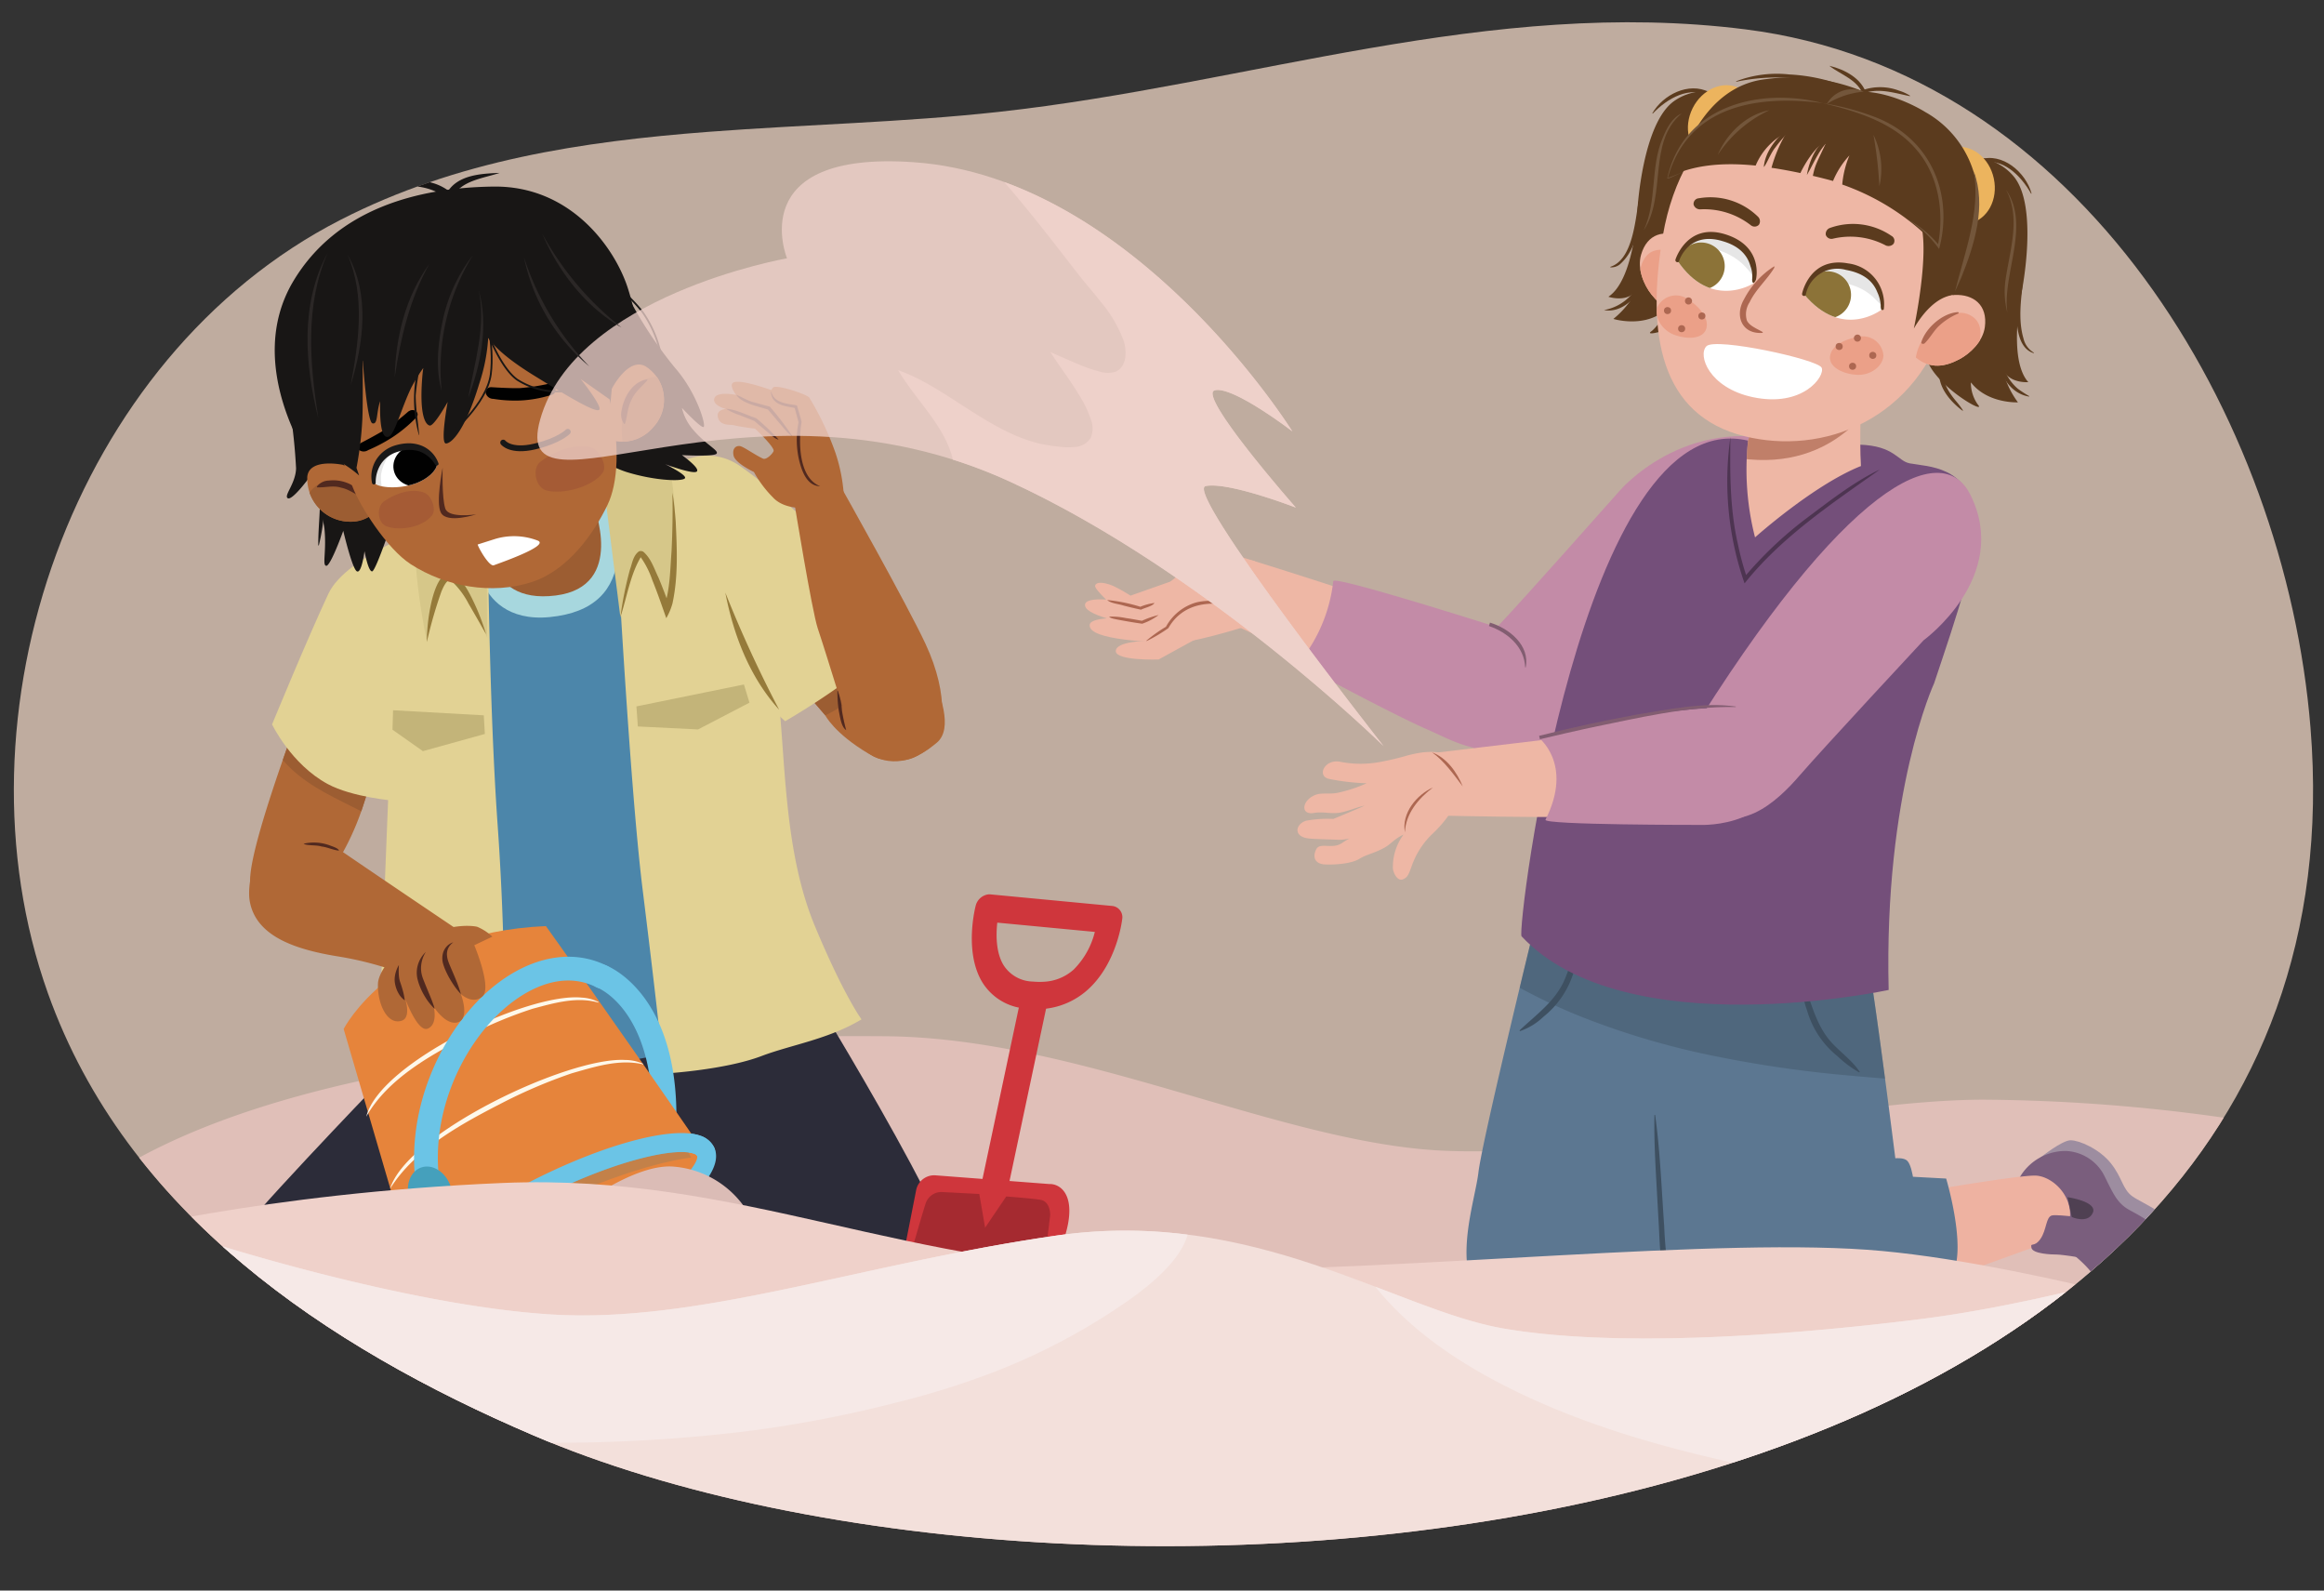 <svg xmlns="http://www.w3.org/2000/svg" xmlns:xlink="http://www.w3.org/1999/xlink" width="380" height="260" viewBox="0 0 380 260"><rect x="0" y="0" width="380" height="260" fill="#333333" stroke="none"/><defs><clipPath id="a"><path d="M115.91,21.545c15.82-1.206,31.809-1.539,47.424-3.259C204.4,13.763,243.52-.5,285.445,4.806c54.723,6.923,88.224,63.4,92.346,114.119,11.135,137-199.569,154.755-290.672,115.659-33.811-14.51-66.446-36.25-79.286-72.233-16.2-45.406,3.895-103.908,47.873-126.427C74.665,26.218,95.142,23.129,115.91,21.545Z" fill="none"/></clipPath><clipPath id="b"><path d="M304.887,57.536a138.716,138.716,0,0,0-.629,18.654c-7.744,3.1-17.29,11.651-17.29,11.651a44.577,44.577,0,0,1-1.144-15.811,93.342,93.342,0,0,0,4.042-17.525Z" fill="#eeb7a5"/></clipPath><clipPath id="c"><path d="M268.33,41.652c1-3.507,3.872-4.2,6.669-2.809,1.488.741,2.687,4.183,2.754,6.294.024.751,0,5.344-1.158,5.623-2.944.709-4.939-.583-6.552-2.608C268.772,46.554,267.68,43.919,268.33,41.652Z" fill="#eeb7a5"/></clipPath><clipPath id="d"><path d="M286.664,46.346s-6.931,4.423-12.415-3.779c0,0,1.6-5.219,7.488-3.614A6.481,6.481,0,0,1,286.664,46.346Z" fill="#fff"/></clipPath><clipPath id="e"><path d="M307.7,50.583s-6.446,5.1-12.735-2.5c0,0,1.063-5.355,7.081-4.356A6.482,6.482,0,0,1,307.7,50.583Z" fill="#fff"/></clipPath><clipPath id="f"><path d="M324.544,53.476c.494-3.614-1.852-5.408-4.973-5.258-1.661.079-4.7,2.628-5.615,4.533-.324.678-2.214,4.468-.643,5.732,2.36,1.9,4.756,1.456,7.047.252C322.167,57.784,324.227,55.812,324.544,53.476Z" fill="#eeb7a5"/></clipPath><clipPath id="g"><path d="M71.413,75.827a5.073,5.073,0,0,0-6.145-2.587c-3.54.955-4.48,3.417-3.991,5.684.116.537,2.825,1.166,5.951.32S71.633,76.361,71.413,75.827Z" fill="#fff"/></clipPath></defs><g clip-path="url(#a)"><rect x="-0.283" y="1.515" width="389.496" height="230.812" fill="#bfac9f"/><path d="M5.2,204.548s14.181-36.057,139.442-35.162c31.9.228,64.841,17.607,91.637,18.724s64.627-8.352,88.073-8.352a289.112,289.112,0,0,1,44.8,3.8l-.062,34.829Z" fill="#e0bfb8"/><path d="M292.678,72.383s-.667,20.275-39.78,49.138c-2.659,1.963-6.514,3.95-11.657.947-8.237-4.81-.116-16.154,3.721-20.153s19.824-22.042,19.824-22.042S275.487,67.532,292.678,72.383Z" fill="#c38ba7"/><path d="M333.636,189.216s3.525-2.822,4.935-2.822,4.7,1.411,6.581,3.763,1.88,4.232,3.525,5.408,6.816,3.057,8.7,7.289,3.29,7.289-.235,10.816-9.636,1.411-9.636,1.411Z" fill="#9d8da0"/><path d="M329.815,193.3a8.667,8.667,0,0,1,7.946-5.157,7.4,7.4,0,0,1,6.443,4.3c1.289,2.579,1.933,4.083,3.651,5.157s9.664,4.3,8.376,12.248c-1.059,6.534-10.738,7.305-12.027,2.363-1.843-7.069-12.027-11.173-12.027-11.173S328.741,196.307,329.815,193.3Z" fill="#7a5e7d"/><path d="M344.229,212.167c2.108.762,4.353.283,5.37-1.727,1.251-3.031-.362-6.693,1-9.776a1.575,1.575,0,0,1,.8-.869l.029.089c-.77,1.153-.648,2.785-.719,4.149-.1,2.2.622,4.656-.474,6.754a4.315,4.315,0,0,1-3.928,2.334,3.683,3.683,0,0,1-2.13-.874l.05-.08Z" fill="#4f4052"/><path d="M310.247,195.492s18.928-3.328,22.465-3.328c2.258,0,5.25,2.253,5.72,5.545a4.87,4.87,0,0,1-2.174,4.829l-25.242,9.091Z" fill="#eeb2a1"/><path d="M340.849,205.673s-3.676-.6-4.523-.6-3.961-.1-4.161-1.1.4.05,1.457-1.433.873-3.653,1.932-3.865,6.989.636,6.989.636Z" fill="#7a5e7d"/><path d="M251.586,148.669s-9.2,37.48-9.846,42.978-5.585,18.7,3.293,23.047c7.168,3.514,14.881,1.554,20.065,1.308a21.19,21.19,0,0,0,9.2-2.74s2.742,5.512,14.539,6.049c13.984.636,28.078-6.084,28.078-6.084a15.3,15.3,0,0,0,3.151-8.541c.232-5.122-1.848-12.032-1.848-12.032l-7.947-.43s-3.682-29.6-4.971-35.979-14.552-9.742-29.461-11.605S251.586,148.669,251.586,148.669Z" fill="#5c7791"/><path d="M306.738,189.96s4.053-1.28,5.119-.213,1.28,5.761,1.28,5.761" fill="#5c7791"/><path d="M258.807,166.3a128.167,128.167,0,0,0,21.389,6.3,196.622,196.622,0,0,0,22.228,3.219c1.928.176,3.863.343,5.8.488-1.081-8.173-2.3-16.948-2.926-20.058-1.289-6.375-14.552-9.742-29.461-11.605s-24.253,4.029-24.253,4.029-1.375,5.6-3.1,12.787A93.913,93.913,0,0,0,258.807,166.3Z" fill="#3e5061" opacity="0.4"/><path d="M294.91,160.621c1.285,3.412,2.069,7.033,4.574,9.8,1.5,1.63,3.355,2.915,4.605,4.794l-.085.094a18.736,18.736,0,0,1-3.58-2.679,14.824,14.824,0,0,1-4.968-7.526,10.454,10.454,0,0,1-.672-4.465l.126-.015Z" fill="#3e5061"/><path d="M248.456,168.441c2.645-2.51,5.677-4.638,7.251-8.021.917-2.019,1.382-4.224,2.628-6.1l.12.041a18.791,18.791,0,0,1-1.078,4.34,14.838,14.838,0,0,1-5,7.5,10.451,10.451,0,0,1-3.854,2.352l-.062-.109Z" fill="#3e5061"/><path d="M304.258,76.19l-18.434-4.16c-27.263-6.44-37.893,80.1-37.031,81.02,16.9,18.093,60.024,8.771,60.024,8.771-.8-32.45,7.432-50.126,7.432-50.126,3.665-10.97,7.554-22.122,6.718-27.494-1.255-8.075-7.652-7.887-10.708-8.46-1.984-.372-2.482-2.866-8.211-3.057Z" fill="#744f7a"/><path d="M338.753,198.943s2.609,1.161,3.446-.689-4.136-2.562-4.136-2.562Z" fill="#4f4052"/><path d="M304.887,57.536a138.716,138.716,0,0,0-.629,18.654c-7.744,3.1-17.29,11.651-17.29,11.651a44.577,44.577,0,0,1-1.144-15.811,93.342,93.342,0,0,0,4.042-17.525Z" fill="#eeb7a5"/><g clip-path="url(#b)"><path d="M283.251,66.326l19.34-7.807,4.268,6.075s-6.2,12.624-22.374,10.326Z" fill="#ad6751" opacity="0.7"/></g><path d="M279.494,15.758c-3.164-1.823-6.873.313-9.255,2.812l-.065-.052c1.732-3.022,5.925-5.17,9.273-3.474.282.207.551.255.625.755l-.578-.041Z" fill="#5b3b1e"/><path d="M272.17,55.661c1.889-1.654,4.457-2.99,4.889-5.7l.576.069c-.357,2.755-3.05,4.924-5.465,5.63Z" fill="#5b3b1e"/><path d="M262.989,48.508c4.281-2.833,4.749-14.205,4.749-14.205s.782-14.074,5.985-17.774,12.136.02,12.136.02c4.763,3.523,2.585,16.965,2.585,16.965s-.449.724-1.163,1.862c-1.927,3.132-5.69,9.438-6.835,12.755-1.561,4.524-12.65,7.474-10.342,5.96a6.2,6.2,0,0,0,1.966-3.181c-.063.041-.128.078-.19.123-3.476,2.53-8.076,1.1-8.076,1.1a14.779,14.779,0,0,0,4.074-5.183C266.482,49.726,262.989,48.508,262.989,48.508Z" fill="#5b3b1e"/><ellipse cx="281.565" cy="20.083" rx="6.339" ry="5.366" transform="translate(137.793 263.006) rotate(-63.461)" fill="#ecb45e"/><path d="M274.981,18.53c-5.624,4.671-2.424,13.422-6.218,19.122,2.216-4.767,1.045-10.27,3.1-15.091.641-1.554,1.51-3.307,3.117-4.031Z" fill="#73563b"/><path d="M262.265,50.687a7.767,7.767,0,0,0,6.161-5.667l.555.167c-.688,2.942-3.556,6.087-6.716,5.5Z" fill="#5b3b1e"/><path d="M263.308,43.616c3.61-1.153,4.071-7.468,4.617-10.694l.577.058c-.46,3.533-.79,7.776-3.663,10.253a2.194,2.194,0,0,1-1.542.465l.011-.082Z" fill="#5b3b1e"/><path d="M323.28,26.524c.127-.347.3-.354.414-.436,3.721-1.247,7.56,2.1,8.491,5.544l-.076.033c-1.682-3.013-4.741-6.011-8.259-5.036l-.57-.105Z" fill="#5b3b1e"/><path d="M320.906,67.143c-2.12-1.583-4.171-4.018-3.817-6.863l.575.077c-.166,1.936.918,3.7,2.111,5.141a13.5,13.5,0,0,1,1.2,1.6l-.069.046Z" fill="#5b3b1e"/><path d="M331.651,62.467c-3.437-3.814-1.05-14.942-1.05-14.942s2.758-13.823-1.356-18.707S317.489,25.8,317.489,25.8c-5.491,2.22-6.74,15.78-6.74,15.78s.254.813.66,2.094c1.085,3.514,3.153,10.562,3.433,14.059.381,4.77,10.382,10.4,8.526,8.357a6.21,6.21,0,0,1-1.11-3.572c.051.056.105.108.154.166,2.733,3.319,7.544,3.085,7.544,3.085a14.785,14.785,0,0,1-2.649-6.036C327.965,62.772,331.651,62.467,331.651,62.467Z" fill="#5b3b1e"/><ellipse cx="320.764" cy="30.299" rx="5.366" ry="6.339" transform="translate(0.776 67.918) rotate(-12.101)" fill="#ecb45e"/><path d="M327.992,31c4.085,5.845-.651,13.859.238,20.119a13.52,13.52,0,0,1-.335-5.138c.663-4.9,2.619-10.324.1-14.981Z" fill="#73563b"/><path d="M331.764,64.827c-3.269-.545-5.127-3.967-5.086-7.074l.58-.023a7.72,7.72,0,0,0,2.661,5.8,18.077,18.077,0,0,0,1.889,1.226l-.044.07Z" fill="#5b3b1e"/><path d="M332.554,57.732c-3.807-1.109-2.81-8.64-2.363-11.679l.574.087c-.333,3.027-.767,6.209.093,9.174a3.63,3.63,0,0,0,1.706,2.336l-.01.082Z" fill="#5b3b1e"/><path d="M268.33,41.652c1-3.507,3.872-4.2,6.669-2.809,1.488.741,2.687,4.183,2.754,6.294.024.751,0,5.344-1.158,5.623-2.944.709-4.939-.583-6.552-2.608C268.772,46.554,267.68,43.919,268.33,41.652Z" fill="#eeb7a5"/><g clip-path="url(#c)"><path d="M270.23,41.084c-2.035.834-2.918,4.439-1.189,7.654,1.636,3.041,3.648,5.351,5.684,4.518s2.768-4.195,1.689-7.533C274.986,41.309,272.266,40.252,270.23,41.084Z" fill="#eba088"/><path d="M273.389,41.2c2.276,1.2,3.739,4.588,3.46,6.868-.038.311-.475.214-.576-.043-.421-1.063-.508-2.2-.891-3.282a10.569,10.569,0,0,0-2.151-3.344A.127.127,0,0,1,273.389,41.2Z" fill="#ad6751"/></g><path d="M271.9,38.474c-2.785,16.273-.369,29.422,13.351,32.833,12.522,3.114,28.425-2.3,33.4-20.362,4.368-15.862-2.084-32.354-17.1-36.737C289.169,10.594,275.067,19.983,271.9,38.474Z" fill="#eeb7a5"/><path d="M323.448,32.41a16.935,16.935,0,0,0-8.654-14.1s-4.914-3.141-10.062-3.322a30.746,30.746,0,0,0-15.891-2.061c-10.715,1.11-14.015,13.836-14.015,13.836l12.308-5.858,16.828,3.858,11.173,8.8.075.81-1.2,1.93c1.588,5.08-1.074,17.4-1.074,17.4,1.337-2.338,3.693-5.247,6.563-5.486C322.568,41.661,323.606,36.017,323.448,32.41Z" fill="#5b3b1e"/><path d="M286.664,46.346s-6.931,4.423-12.415-3.779c0,0,1.6-5.219,7.488-3.614A6.481,6.481,0,0,1,286.664,46.346Z" fill="#fff"/><g clip-path="url(#d)"><path d="M289.382,44.361c-2.128-2.656-4.543-5.239-7.762-6.538a9.566,9.566,0,0,0-8.187.286c-1.6.907-.341,3.482,1.265,2.572,1.947-1.1,5.327-.264,7.331.6a10.216,10.216,0,0,1,5.193,4.962C288.106,47.869,290.532,45.8,289.382,44.361Z" fill="#010101" opacity="0.1"/><path d="M274.442,42.453a3.857,3.857,0,1,0,4.759-2.667A3.856,3.856,0,0,0,274.442,42.453Z" fill="#8c7338"/></g><path d="M286.668,46.239l.012,0c.169.036.41-.42.45-.589.014-.058,1.278-5.485-5.177-7.395-6.117-1.8-7.975,4.112-7.993,4.168a.339.339,0,0,0,.2.415c.169.038.315.047.365-.118.063-.2,1.558-4.877,6.959-3.355.038.012.077.027.116.037,2.489.7,4.048,2.062,4.616,4.1a4.646,4.646,0,0,1,.29,2.044C286.473,45.711,286.505,46.205,286.668,46.239Z" fill="#5b3b1e"/><path d="M307.7,50.583s-6.446,5.1-12.735-2.5c0,0,1.063-5.355,7.081-4.356A6.482,6.482,0,0,1,307.7,50.583Z" fill="#fff"/><g clip-path="url(#e)"><path d="M310.748,49.131c-2.323-2.487-4.928-4.879-8.236-5.931a9.565,9.565,0,0,0-8.141.907c-1.527,1.025-.076,3.5,1.456,2.468,1.858-1.247,5.245-.581,7.309.13,2.689.926,3.708,2.441,5.6,4.469C310,52.524,312,50.476,310.748,49.131Z" fill="#010101" opacity="0.1"/><path d="M295.008,47.543a3.857,3.857,0,1,0,4.464-3.137A3.857,3.857,0,0,0,295.008,47.543Z" fill="#8c7338"/></g><path d="M307.685,50.66l.014,0c.168.035.306.017.329-.154a6.716,6.716,0,0,0-5.84-7.448c-6.268-1.171-7.516,4.877-7.526,4.935a.325.325,0,0,0,.243.381c.171.021.323-.013.356-.182a5.257,5.257,0,0,1,6.587-4.068l.119.022c2.541.487,4.231,1.662,5,3.63a5.937,5.937,0,0,1,.551,2.114C307.5,50.061,307.524,50.626,307.685,50.66Z" fill="#5b3b1e"/><path d="M308.913,40.211a1.073,1.073,0,0,1-.672-.145h0a12.407,12.407,0,0,0-8.52-1.053.975.975,0,0,1-1.183-.616,1.04,1.04,0,0,1,.731-1.154,11.13,11.13,0,0,1,10.01,1.314.913.913,0,0,1,.34,1.288A1.059,1.059,0,0,1,308.913,40.211Z" fill="#5b3b1e"/><path d="M277.413,34.068a1.075,1.075,0,0,0,.671.148h0a12.4,12.4,0,0,1,8.184,2.594.975.975,0,0,0,1.332-.067,1.041,1.041,0,0,0-.184-1.354,11.125,11.125,0,0,0-9.647-2.977.913.913,0,0,0-.846,1.029A1.058,1.058,0,0,0,277.413,34.068Z" fill="#5b3b1e"/><path d="M271.045,50.123c-.611,1.613.622,3.809,2.681,4.59s4.612.749,5.223-.863-.842-3.571-3.011-4.975A3.366,3.366,0,0,0,271.045,50.123Z" fill="#eba088"/><circle cx="278.274" cy="51.65" r="0.579" fill="#ad6751"/><circle cx="274.965" cy="53.729" r="0.579" fill="#ad6751"/><circle cx="272.659" cy="50.77" r="0.579" fill="#ad6751"/><path d="M276.65,49.347a.579.579,0,1,1-.412-.707A.579.579,0,0,1,276.65,49.347Z" fill="#ad6751"/><path d="M307.959,58.15c-.09,1.722-2.1,3.236-4.3,3.121s-4.523-1.172-4.434-2.894,2.208-2.929,4.759-3.341A3.369,3.369,0,0,1,307.959,58.15Z" fill="#eba088"/><circle cx="300.726" cy="56.636" r="0.579" fill="#ad6751"/><circle cx="302.919" cy="59.871" r="0.579" fill="#ad6751"/><circle cx="306.221" cy="58.092" r="0.579" fill="#ad6751"/><path d="M303.141,55.182a.578.578,0,1,0,.661-.482A.579.579,0,0,0,303.141,55.182Z" fill="#ad6751"/><path d="M290.064,43.56a.069.069,0,0,1,.107.083,1.833,1.833,0,0,1-.109.217c-1.187,1.922-3.008,3.488-3.974,5.537a3.549,3.549,0,0,0-.454,2.988c.425.885,1.544,1.286,2.6,1.9l-.024.124c-3.37.277-4.622-2.768-3.048-5.477a14.142,14.142,0,0,1,4.806-5.317s.066-.034.072-.033.012-.015,0,.011.023.091.042.084c.1.038-.015-.093-.019-.113Z" fill="#ad6751"/><path d="M312.289,15.718c-2.438-.489-5.03-1.368-7.442-.492l-.222-.514a8.707,8.707,0,0,1,5.9.11,7.245,7.245,0,0,1,1.791.823l-.032.073Z" fill="#5b3b1e"/><path d="M299.115,10.755c2.492.577,5.366,2.083,6.1,4.725l-.567.12c-.749-2.542-3.74-3.413-5.535-4.845Z" fill="#5b3b1e"/><path d="M301.009,14.476A31.6,31.6,0,0,0,283.9,13.364l-.028-.078a18.648,18.648,0,0,1,8.7-1.116,29.247,29.247,0,0,1,8.659,1.772l-.227.534Z" fill="#5b3b1e"/><path d="M317.088,29.438s-2.356-9.94-19.514-12.695c-22.406-3.6-24.92,12.349-24.92,12.349,3.834-2.078,8.755-2.6,14.414-2.027a10.71,10.71,0,0,1,5.078-5.431,22.88,22.88,0,0,0-2.488,5.794c1.4.2,3.348.564,4.726.859,0,0,1.834-4.024,4.437-5.458-1.819,3.916-1.991,3.987-2.4,5.913.932.224,2.4.584,3.3.842a14.025,14.025,0,0,1,2.68-4.174,15.876,15.876,0,0,0-1.174,4.755,38.986,38.986,0,0,1,12.806,7.468c1.554,1.468,1.323,1.162,3.205,2.828A18.642,18.642,0,0,0,317.088,29.438Z" fill="#5b3b1e"/><path d="M298.073,16.863c-10.7-1.391-22.076.372-25.369,12.222a22.324,22.324,0,0,0,2.927-1.236c-.8.415-1.611.834-2.44,1.187-.159.04-.392.209-.58.113,2.585-11.782,14.981-14.961,25.462-12.286Z" fill="#73563b"/><path d="M311.653,35.7a17.426,17.426,0,0,1,5.486,4.5l-.309.053c1.136-5.476.184-11.723-3.643-15.981-3.757-4.314-9.712-6.117-15.114-7.405a42.8,42.8,0,0,1,8.346,2.2c9.082,3.366,13.108,12.455,10.646,21.636a17.92,17.92,0,0,0-5.412-5Z" fill="#73563b"/><path d="M289.315,18.021a20.457,20.457,0,0,0-8.441,7.3c1.431-3.457,4.683-6.626,8.441-7.3Z" fill="#73563b"/><path d="M306.328,22.038a12.724,12.724,0,0,1,.973,8.411,67.741,67.741,0,0,0-.973-8.411Z" fill="#73563b"/><path d="M288.4,27.3c.229-2.542,2.046-4.69,3.882-6.33l.386.433a20.023,20.023,0,0,0-2.4,2.73c-.732.854-1.462,2.835-1.867,3.167Z" fill="#5b3b1e"/><path d="M295.446,28.605c.457-2.85,2.038-5.869,4.828-7.06l.21.54c-2.694,1.127-3.687,4.3-5.038,6.52Z" fill="#5b3b1e"/><path d="M324.544,53.476c.494-3.614-1.852-5.408-4.973-5.258-1.661.079-4.7,2.628-5.615,4.533-.324.678-2.214,4.468-.643,5.732,2.36,1.9,4.756,1.456,7.047.252C322.167,57.784,324.227,55.812,324.544,53.476Z" fill="#eeb7a5"/><g clip-path="url(#f)"><path d="M323.034,52.19c1.527,1.583.884,5.239-1.992,7.486-2.722,2.123-5.493,3.428-7.022,1.845s-.845-4.955,1.487-7.576C318.589,50.48,321.505,50.608,323.034,52.19Z" fill="#eba088"/><path d="M320.1,51.022c-2.564.177-5.269,2.693-5.931,4.892-.09.3.348.388.544.193.814-.8,1.352-1.809,2.138-2.645a10.546,10.546,0,0,1,3.313-2.194A.127.127,0,0,0,320.1,51.022Z" fill="#ad6751"/></g><path d="M298.718,16.984a4.717,4.717,0,0,1,6.014-2,13.715,13.715,0,0,0-6.014,2Z" fill="#73563b"/><path d="M322.733,27.986c2.105,5.683.123,11.981-2.028,17.362l-1.048,2.325c1.545-6.279,4.236-13.1,3.076-19.687Z" fill="#73563b"/><path d="M279.024,56.591c-1.468,1.478.43,6.8,7.555,8.325,8.217,1.755,11.876-3.428,11.287-4.8S280.492,55.112,279.024,56.591Z" fill="#fff"/><path d="M197.339,100.083l37.575,17.473s10.776,5.053,13.71.159c3.235-7.583,1-10.643-9.057-14.274-10.557-4.456-38.773-13.055-38.773-13.055Z" fill="#eeb7a5"/><path d="M212.291,108.448A25.478,25.478,0,0,0,218.005,95c.111-.967,25.814,7.207,25.814,7.207s10.156,7.689,6,15.756-12,3.2-16.368,1.309C227.353,116.627,212.291,108.448,212.291,108.448Z" fill="#c38ba7"/><path d="M243.625,101.778c3.121.922,6.586,3.72,5.843,7.317l-.082,0c-.134-3.381-2.909-5.737-5.923-6.759l.162-.553Z" fill="#825d71"/><path d="M322.2,80.916c-4.681-9.456-20.587-1.813-46.358,40,0,0-3.386,5.588,1.258,10.1,6.721,6.525,13.551-.063,17.2-4.3s20.24-22.063,20.24-22.063S328.824,94.292,322.2,80.916Z" fill="#c38ba7"/><path d="M307.393,76.743C299.7,82.2,291.657,87.534,285.641,94.881l-.387.476-.194-.567a50.684,50.684,0,0,1-2.118-23.309c-.081,5.66-.1,11.77,1.224,17.46a45.906,45.906,0,0,0,1.526,5.616l-.581-.091A62.5,62.5,0,0,1,295.5,84.629c3.759-2.811,7.759-5.95,11.895-7.886Z" fill="#4d3451"/><path d="M234.832,123.031l41.37-4.916s11.8-1.592,13.129,3.957c.816,8.2-2.237,10.452-12.914,10.9-11.407,1.088-41.192.343-41.192.343Z" fill="#eeb7a5"/><path d="M227.752,141.931a8.918,8.918,0,0,1,1.743-5.511c-1.566.739-2.091,1.6-3.153,2.162-1.9,1.013-2.8,1.03-4.072,1.81s-3.9.993-5.614.915c-1.745-.079-2.072-1.333-1.4-2.541.6-1.076,2.64.066,4.1-.915a28.638,28.638,0,0,1,4.85-2.551c-.431.126-2.568,2.1-5.511,1.97-1.716-.078-3.779-.1-4.737-.215-2.605-.306-2.091-2.435-.338-2.91a19.828,19.828,0,0,1,4.4-.278c2.839-1.172,5.082-2.134,5.076-2.166-1.357.289-2.65.91-4.039,1.142s-2.827-.207-4.181.039c-2.378.431-2-2.237.424-3.017.9-.288,2.332,0,3.563-.3a23.577,23.577,0,0,0,4.6-1.528,36.579,36.579,0,0,1-6-.683c-2.26-.364-.955-3.3,1.626-2.842a17.118,17.118,0,0,0,6.589.036,44.394,44.394,0,0,0,4.456-1.057c7.447-1.972,8.018,1.584,8.326,2.953.408,1.814.736,5.228-4.46,10.074a13.313,13.313,0,0,0-3.074,4.788c-.531,1.417-.666,2.111-1.554,2.439C228.469,144.084,227.8,142.647,227.752,141.931Z" fill="#eeb7a5"/><path d="M234.309,128.72c-2.4,1.831-4.46,4.266-4.592,7.348-.573-3.158,1.93-6.158,4.592-7.348Z" fill="#ad6751"/><path d="M234.16,122.984c2.412.9,4.082,3.265,5.018,5.576-1.432-1.887-3.046-4.185-5.018-5.576Z" fill="#ad6751"/><path d="M251.454,120.457s5.926,4.3,1.251,13.541c-.439.869,25.315.845,25.315.845s14.136.656,13.357-12.152c-.551-9.052-12.907-6.842-17.646-6.455C265.8,116.883,251.454,120.457,251.454,120.457Z" fill="#c38ba7"/><path d="M251.661,120.284c5.272-1.348,10.588-2.484,15.938-3.47,5.342-.852,10.8-2.081,16.227-1.321l-.013.081c-8.125-.157-16.153,1.843-24.08,3.447-2.646.6-5.3,1.174-7.932,1.818l-.14-.555Z" fill="#825d71"/><path d="M289.6,219.155c-6.684,1.573-14.19-1.289-16.782-8.008-1.332-3.29-1.389-7.119-1.573-10.62l-.339-6.086c-.228-4.055-.473-8.113-.387-12.181l.114,0c.82,5.819,1.061,12.321,1.484,18.2a67.035,67.035,0,0,0,.711,7.513c1.97,9.1,8.461,11.123,16.772,11.184Z" fill="#3e5061"/><path d="M205.126,91.724s-4.852-1.356-7.727-.546c-3.594,1.012-12.8,9.909-12.8,9.909s-6.236-.433-6.42,1.041c-.327,2.614,10.733,2.793,13.388,3s11.491-2.526,11.491-2.526,1.706.908,4.588-3.366C210.352,95.222,205.126,91.724,205.126,91.724Z" fill="#eeb7a5"/><path d="M192.1,99.1l-4.645,5.669s-5.01.041-5.01,1.661,7,1.375,7,1.375l7.742-4.251s1.548-2.227.664-4.049S192.1,99.1,192.1,99.1Z" fill="#eeb7a5"/><path d="M197.4,92.541l-12.8,5.934s-7.622-1.451-7.168.593c.39,1.753,7.962,3.041,7.962,3.041Z" fill="#eeb7a5"/><path d="M201.859,91.07s-2.654-2.834-4.645-3.644-3.175-1.351-3.175-1.351-3.3-2.887-4.567-1.28.443,3.644,1.77,4.251,3.539,5.871,3.539,5.871Z" fill="#eeb7a5"/><path d="M187.438,104.737a23.49,23.49,0,0,1,3.208-2.282,8.219,8.219,0,0,1,5-3.992,9.84,9.84,0,0,1,6.338.665l-.027.057c-4.146-1.118-8.623-.552-10.912,3.488a24.381,24.381,0,0,1-3.571,2.117l-.034-.053Z" fill="#ad6751"/><path d="M192.182,94.784l-7.34,2.584a23.37,23.37,0,0,0-2.922-1.632c-1.156-.476-2.651-.748-2.855,0s4.962,5.168,4.962,5.168l10.466-5.3Z" fill="#eeb7a5"/><path d="M181.381,100.8a10.9,10.9,0,0,1,2.719.234c.9.119,1.79.294,2.682.456l-.126.015a15.185,15.185,0,0,1,2.795-.974,9.5,9.5,0,0,1-2.616,1.4.147.147,0,0,1-.127.016c-1.3-.174-2.73-.43-4.025-.674-.289-.067-1.232-.216-1.3-.468Z" fill="#ad6751"/><path d="M181.044,98.085a26.566,26.566,0,0,1,5.415,1.1,8.714,8.714,0,0,1,2.314-.62c-.322.534-1.567.78-2.149,1.072a.15.15,0,0,1-.138.008c-.923-.192-1.838-.415-2.751-.65-.846-.284-2.043-.332-2.691-.907Z" fill="#ad6751"/><path d="M197.144,79.453c3.728-.746,14.739,3.522,14.739,3.522S195.653,64.541,198.635,63.8s12.675,6.71,12.675,6.71-18.979-30.459-47.1-40.753c2.119,2.454,4.176,4.963,6.19,7.5,1.934,2.435,3.832,4.9,5.737,7.355,1.244,1.605,2.6,3.116,3.844,4.721a21.263,21.263,0,0,1,3.768,6.421c.51,1.63.541,4.167-1.326,5a4.209,4.209,0,0,1-2.6-.015,22.683,22.683,0,0,1-3.423-1.169c-1.176-.481-2.335-1-3.5-1.511-.376-.164-.757-.338-1.145-.5,1.551,2.428,3.329,4.711,4.8,7.191a17.812,17.812,0,0,1,1.81,3.8,4.04,4.04,0,0,1-.019,3.03,3.294,3.294,0,0,1-2.716,1.493,11.056,11.056,0,0,1-2.564-.068,27.691,27.691,0,0,1-3.214-.522c-4.47-1.094-8.442-3.616-12.271-6.072-3.413-2.19-6.864-4.532-10.713-5.89,2.857,4.884,7.614,9.041,8.945,14.613a80.026,80.026,0,0,1,9.266,3.571c32.212,14.786,61.136,43.243,61.136,43.243S193.416,80.2,197.144,79.453Z" fill="#efd1ca"/><path d="M45.619,148.834c3.626.975,4.879-1.276,7.954-5.518a43.224,43.224,0,0,0,5.734-11.4l5.422-16.73L52.631,107s-11.926,30.148-11.725,36.983C41.018,147.795,41.993,147.858,45.619,148.834Z" fill="#b06836"/><path d="M47.434,125.505c3.351,3.233,7.59,5.031,11.64,7.111.155-.449.233-.705.233-.705l5.422-16.73L52.631,107s-3.3,8.334-6.394,17.232C46.62,124.671,47.015,125.1,47.434,125.505Z" fill="#9c5d32"/><path d="M153.159,121.422c-2.824,2.346-6.645,4.443-11.1,1.8-5.69-3.369-7.142-6.328-7.142-6.328l-11.386-13.224,9.948-12.611s16.118,12.369,18.722,18.691C153.65,113.279,155.982,119.076,153.159,121.422Z" fill="#b06836"/><path d="M134.955,116.938c.646-.323,1.285-.662,1.906-1.034a46.406,46.406,0,0,0,10.261-8.717c-6.375-7.924-13.646-16.126-13.646-16.126l-9.948,12.611L134.914,116.9Z" fill="#9c5d32"/><path d="M71.526,85.573S56.67,90.7,53.7,97.046c-3.424,7.3-9.214,21.368-9.214,21.368s3.122,6.529,9.111,9.755c3.98,2.144,10.779,2.715,10.779,2.715s7.12-17.3,7.889-22.8C73.77,97.311,71.526,85.573,71.526,85.573Z" fill="#e2d294"/><path d="M108.742,76.982s6.149-5.061,12.31-.767c11,7.668,25.85,24.406,25.85,24.406a28.616,28.616,0,0,1-7.762,10.2,125.033,125.033,0,0,1-10.754,7.072s-7.53-6.6-11.669-13.336C111.409,95.919,108.742,76.982,108.742,76.982Z" fill="#e2d294"/><path d="M68.172,159.488,61.437,177.5S38.868,200.96,38.5,202.783c-1.764,8.821-8.233,14.7,6.469,19.994s24.11-3.528,24.11-3.528,19.994-24.7,29.991-24.111c11.756.692,18.916,25.458,32.344,28.815,9.409,2.353,27.05-3.528,26.462-12.937s-27.5-52.625-27.5-52.625Z" fill="#2c2c39"/><path d="M74.309,87.565s-4.309,17.9-5.192,31.74,1.113,45.272,1.113,45.272-3.044,5.8,5.669,8.011c10.59,2.689,23.2,1.3,27.251.711,6.353-.926,16.221-3.756,22.36-8,6.7-4.635,4.864-6.908,4.864-6.908S117.413,95.8,115.181,90.442s-13.536-15.211-13.536-15.211Z" fill="#4c86aa"/><path d="M78.879,95.056c1.075,2.786,4.143,6.485,11.008,5.815,7.352-.717,10.636-4.446,11.159-10.081.592-6.367-1.83-11.257-7.284-11.25-4.214,0-8.744-1.08-13.184,3.9S77.8,92.27,78.879,95.056Z" fill="#a7d7de"/><path d="M79.822,86.635S78.691,98.879,90.863,97.344c11.626-1.465,6.129-14.857,6.129-14.857Z" fill="#9c5d32"/><path d="M65.195,91.061s-1.651,35.126-2.73,65.889c-.4,11.508-2.727,14.036-2.727,14.036s-.78,2.793,6.034,4.219a81.533,81.533,0,0,0,16.606,1.247s.624-18.638-1.019-41.733c-1.548-21.77-1.685-54.608-1.685-54.608Z" fill="#e2d294"/><polygon points="64.271 116.1 79.105 116.931 79.28 119.976 69.148 122.785 64.176 119.28 64.271 116.1" fill="#c3b479"/><path d="M72.466,79.754c-3.189,2.455-3.076,1.458-4.127,5.423-1.529,5.77,1.469,19.746,1.469,19.746s1.012-10.638,3.7-10.633,6.149,9.97,6.149,9.97l-.085-21.837S75.656,77.3,72.466,79.754Z" fill="#d6c789"/><path d="M69.794,104.953c-.013-5.677,2.358-17.832,7.594-6.693a35.732,35.732,0,0,1,2.094,5.427c-.953-1.687-1.9-3.366-2.866-5.01a13.792,13.792,0,0,0-2.858-3.772c-.15-.075-.213-.091-.293-.071-.569.186-1.034,1.253-1.293,1.871a72.057,72.057,0,0,0-2.378,8.248Z" fill="#957a3a"/><path d="M100.628,84.6s2.241,42.98,4.437,60.715c2.973,24,3.472,30.18,3.472,30.18s9.895-.558,15.985-2.871c4.832-1.835,10.9-2.724,16.346-5.994,0,0-2.9-3.9-7.628-15.256-5.073-12.176-4.774-26.973-6.032-38.262-1.134-10.169,1.183-26.523-1.356-29.24-1.146-1.226-10.734-4.213-16.446-4.854a28.594,28.594,0,0,0-8.694.616Z" fill="#e2d294"/><polygon points="104.063 115.471 121.643 111.889 122.545 114.862 114.141 119.236 104.294 118.75 104.063 115.471" fill="#c3b479"/><path d="M101.438,100.9s1.908-10.46,3.335-10.369,4.263,9.08,4.263,9.08a72.409,72.409,0,0,0,1.42-13.317c-.109-6.652-.923-9.178-.923-9.178s-2.546-4.262-4.453-5.731-4.2.971-5.567,3.486c-.913,1.682-.709,5.113-.709,5.113Z" fill="#d6c789"/><path d="M101.438,100.9a57.837,57.837,0,0,1,1.573-7.822c.358-.947.481-2.24,1.463-2.95a.8.8,0,0,1,.748.088c1.27,1.121,1.745,2.764,2.459,4.225.684,1.648,1.319,3.3,1.89,4.989l-1.016-.115c1.022-2.9,1.014-6.15,1.251-9.209.153-3.162.218-6.421.138-9.568.284,1.524.41,3.172.544,4.762.208,4.431.418,8.941-.524,13.312a10.4,10.4,0,0,1-1.021,2.44c-.725-2.06-1.448-4.175-2.272-6.193a14.808,14.808,0,0,0-1.96-3.851c-.056-.05.034.033.127-.032-1.75,2.826-2.348,6.7-3.4,9.924Z" fill="#957a3a"/><path d="M127.4,116.014c-4.815-5.307-7.452-12.179-8.8-19.136a203.7,203.7,0,0,0,8.8,19.136Z" fill="#957a3a"/><path d="M75.367,152.345S56.893,139.909,53.55,137.538c-3.568-2.53-11.776,2.734-11.776,2.734s-1.448,4.294-.927,7.105c1.055,5.685,7.412,7.8,14.193,8.927a55.286,55.286,0,0,1,12.034,3.316Z" fill="#b06836"/><path d="M55.42,139.05c-1.008-.105-1.859-.564-2.857-.677-.793-.272-2.454-.109-2.913-.458a7.455,7.455,0,0,1,4.469.352c.32.116,1.27.432,1.3.783Z" fill="#51291f"/><path d="M137.542,79.66s10.763,19.1,13.788,25.585c3.98,8.529,3.174,15.3.373,17.248s-3.738,1.907-6.592,1.757c-5.773-.305-6.872-7.879-11.409-21.562-.954-2.877-3.835-20.612-3.835-20.612Z" fill="#b06836"/><path d="M136.989,112.9a11.115,11.115,0,0,1,.68,3.254,31.007,31.007,0,0,0,.69,3.192c-.814-.51-1-2.185-1.2-3.121a20.315,20.315,0,0,1-.233-3.312l.062-.013Z" fill="#51291f"/><ellipse cx="91.885" cy="199.738" rx="26.147" ry="6.644" transform="translate(-78.631 60.948) rotate(-26.153)" fill="#e6843b"/><path d="M72.335,214.262a9.35,9.35,0,0,1-3-.413A3.835,3.835,0,0,1,67,211.925h0c-2.435-5.073,9.345-13.7,21.32-19.576,11.273-5.529,21.766-8.227,26.118-6.721a3.82,3.82,0,0,1,2.327,1.924c2.437,5.072-9.344,13.7-21.319,19.576C86.257,211.635,77.583,214.262,72.335,214.262Zm-2.521-3.687a.984.984,0,0,0,.537.327c2.928,1.013,12.24-.943,23.724-6.574,14.573-7.145,20.541-14.053,19.882-15.427a.993.993,0,0,0-.538-.327c-2.935-1.018-12.242.944-23.724,6.574-14.573,7.146-20.542,14.053-19.881,15.427Z" fill="#6bc4e6"/><path d="M108.594,187.026c-.03,0-.06,0-.09,0a1.951,1.951,0,0,1-1.861-2.039c.882-19.429-8.588-23.4-8.991-23.555a1.953,1.953,0,0,1,1.376-3.655c.512.191,12.536,4.911,11.515,27.388A1.951,1.951,0,0,1,108.594,187.026Z" fill="#6bc4e6"/><path d="M70.019,211.283s5.858-7.825,20.235-14.548S113,189.226,113,189.226l-1.117-2.238-3.346-2.06L71.683,202.913l-3.678,4.677Z" fill="#a07e59" opacity="0.5"/><path d="M114.135,186.9c-30.937,4.376-45.759,22.951-45.759,22.951L56.19,168.2s8.056-15.771,33.075-16.817C89.265,151.384,100.385,166.918,114.135,186.9Z" fill="#e6843b"/><path d="M63.773,194.331c2.755-9.119,29.144-21.594,38.436-21.063a7.175,7.175,0,0,1,2.962.633.046.046,0,0,1-.046.08c-3.866-.913-7.9.405-11.624,1.462a84.441,84.441,0,0,0-10.992,4.642c-6.9,3.537-14.652,7.679-18.736,14.246Z" fill="#fef8ea"/><path d="M59.887,182.535c2.18-8.832,26.523-20.362,35.257-19.46a6.5,6.5,0,0,1,2.706.725c.052.03,0,.11-.049.079-3.527-1.01-7.29.1-10.736,1.023A70.3,70.3,0,0,0,76.9,169.121c-6.363,3.243-13.512,7.2-17.012,13.414Z" fill="#fef8ea"/><path d="M68.409,212.81A1.562,1.562,0,0,1,67,211.925c-2.435-5.073,9.345-13.7,21.32-19.576,11.273-5.529,21.766-8.227,26.118-6.721a3.82,3.82,0,0,1,2.327,1.924,1.559,1.559,0,1,1-2.81,1.349.993.993,0,0,0-.538-.327c-2.935-1.018-12.242.944-23.724,6.574-14.573,7.146-20.542,14.053-19.881,15.427a1.562,1.562,0,0,1-1.4,2.235Z" fill="#6bc4e6"/><path d="M70.358,197.84a1.952,1.952,0,0,1-1.905-1.536c-3.1-14.182,3.922-28.453,12.464-35.22,5.992-4.749,12.591-5.96,18.1-3.321.1.046.2.1.3.149a1.953,1.953,0,0,1-1.778,3.477l-.206-.1c-5.642-2.7-11.192.633-14,2.858-7.592,6.014-13.834,18.706-11.074,31.325a1.952,1.952,0,0,1-1.49,2.324A2.006,2.006,0,0,1,70.358,197.84Z" fill="#6bc4e6"/><ellipse cx="70.331" cy="195.023" rx="3.525" ry="4.428" transform="translate(-61.459 34.986) rotate(-19.641)" fill="#45a0bc"/><path d="M95.632,196.519c.563-.375,8.807-6.371,14.616-5.809a15.693,15.693,0,0,1,13.117,9.557Z" fill="#dbbcb6"/><path d="M171.567,193.547,153,192.128a3.007,3.007,0,0,0-3.185,2.346l-4.654,23.645,23.89,2.147L174.15,202C176.128,195.5,173.483,193.48,171.567,193.547Z" fill="#cf363c"/><polygon points="167.249 161.597 159.284 199.141 163.676 199.613 171.641 162.069 167.249 161.597" fill="#cf363c"/><path d="M161.646,146.193a2.468,2.468,0,0,0-2.118,1.89c-.078.3-1.89,7.451,1.034,12.388a9.114,9.114,0,0,0,7.468,4.408,12.4,12.4,0,0,0,9.89-3.154c4.687-4.264,5.532-11.146,5.566-11.437a1.85,1.85,0,0,0-1.567-2.191l-20-1.9A1.723,1.723,0,0,0,161.646,146.193Zm8.967,14.292a11.152,11.152,0,0,1-1.7-.034,5.819,5.819,0,0,1-4.846-2.724c-1.247-2.089-1.212-4.974-1-6.908l15.951,1.515a13.158,13.158,0,0,1-3.457,6.152A7.854,7.854,0,0,1,170.613,160.485Z" fill="#cf363c"/><path d="M169.053,220.266l2.667-21.62s.071-2.264-1.611-2.523-5.577-.543-5.577-.543l-3.455,5.1-.952-5.506-6.15-.324a2.71,2.71,0,0,0-2.645,1.939c-.7,2.063-6.167,21.329-6.167,21.329Z" fill="#67191f" opacity="0.4"/><path d="M77.549,154.51s2.942,6.952,1.332,8.371-3.523-.388-3.523-.388,1.525,4-.487,4.611c-1.994.6-3.959-2.546-3.959-2.546s.739,2.835-.944,3.575-3.765-5.016-3.765-5.016,1.139,3.22-.544,3.741c-2.434.754-4-3.008-3.856-6.127.055-1.2,1.4-4.489,6.381-7.12,5.073-2.679,8.876-2.341,9.835-2.117a8.284,8.284,0,0,1,2.484,1.614Z" fill="#b06836"/><path d="M75.358,162.493a12.151,12.151,0,0,1-1.429-1.869,14.277,14.277,0,0,1-1.095-2.035,8.011,8.011,0,0,1-.4-1.111,3.318,3.318,0,0,1-.083-1.272,3.1,3.1,0,0,1,.171-.677,2.8,2.8,0,0,1,.372-.649,2.426,2.426,0,0,1,1.234-.848,2.537,2.537,0,0,0-.844.99,1.9,1.9,0,0,0-.166.538,2.3,2.3,0,0,0-.035.535,3.815,3.815,0,0,0,.208,1.034c.119.337.26.682.409,1.025.294.692.606,1.388.886,2.106A19.17,19.17,0,0,1,75.358,162.493Z" fill="#51291f"/><path d="M71.085,164.925a9.509,9.509,0,0,1-1.566-1.952,10.767,10.767,0,0,1-1.055-2.236c-.066-.2-.121-.4-.174-.6a4.267,4.267,0,0,1-.118-.645,4.532,4.532,0,0,1,.056-1.355,4.73,4.73,0,0,1,1.4-2.532,5.041,5.041,0,0,0-.781,2.471,4.366,4.366,0,0,0,.1,1.166,5.428,5.428,0,0,0,.154.552c.072.182.133.371.209.553.291.739.6,1.479.914,2.23S70.846,164.1,71.085,164.925Z" fill="#51291f"/><path d="M66.183,163.515a3.332,3.332,0,0,1-1.018-1.134,4.83,4.83,0,0,1-.537-1.407,3.927,3.927,0,0,1-.1-.8,4.175,4.175,0,0,1,.083-.831,5.105,5.105,0,0,1,.616-1.607,13.759,13.759,0,0,0-.02,1.526,5.9,5.9,0,0,0,.077.708,3.922,3.922,0,0,0,.183.66c.153.454.3.91.423,1.383A9.857,9.857,0,0,1,66.183,163.515Z" fill="#51291f"/><path d="M134.048,85.4a5.622,5.622,0,0,1-3.277-.916,61.892,61.892,0,0,1-1.34-8.38c-.21-3.54,1.22-5.109,1.22-5.109l-.842-3.886s-2.431-.455-3.338-1.621a1.524,1.524,0,0,1-.07-2.134c.369-.587,5.492,1.054,5.933,1.647a48.062,48.062,0,0,1,4.291,9.078,27.458,27.458,0,0,1,1.389,7.613S135.981,85.329,134.048,85.4Z" fill="#b06836"/><path d="M126.5,73.674c0-.763-3.04-3.6-3.04-3.6s-2.607-.329-3.316-.534-2.531.185-2.785-1.473c-.179-1.161,1.353-1.206,1.353-1.206s-2.314-.586-1.9-1.77,3.553-.54,3.553-.54-1.441-1.838-.232-2.1c2.075-.45,9.588,2.674,9.588,2.674l2.979,7.061.356,10.749s-4.48.773-6.681-1.639a18.333,18.333,0,0,1-3.1-4.142s-3.051-1.426-3.326-2.675.471-1.663,1.056-1.558,2.515,1.487,3.75,2.044C125.365,75.241,126.5,73.971,126.5,73.674Z" fill="#b06836"/><path d="M126.125,64.048c.449,1.873,2.628,1.923,4.194,2.226.01.116.789,2.608.746,2.74-.53,3.228-.478,9.092,3.043,10.466-2.262-.023-3.093-2.716-3.506-4.528a14.679,14.679,0,0,1-.035-5.927l-.666-2.473.2.173c-1.235-.283-2.778-.331-3.634-1.41a2.274,2.274,0,0,1-.4-1.26l.065-.007Z" fill="#51291f"/><path d="M120.391,64.529c.906.376,1.726.885,2.612,1.158l2.82.778c.072.014.076.028.119.083a45.987,45.987,0,0,1,3.6,4.736c-.8-.4-1.451-1.431-2.1-2.121l-1.919-2.27.118.083c-1.562-.532-4.372-1-5.251-2.447Z" fill="#51291f"/><path d="M118.714,66.832c1.526.029,3.461,1.063,4.908,1.513a33.779,33.779,0,0,1,3.688,3.521c-.679-.128-1.486-1.006-2.081-1.452.045.026-2.189-1.826-1.848-1.582l-2.35-.938a10.378,10.378,0,0,1-2.317-1.062Z" fill="#51291f"/><path d="M47.433,67.069a93.5,93.5,0,0,1,.977,9.472c-.055,2.509-2.062,4.482-1.356,4.9S50.391,78.3,50.391,78.3a26.094,26.094,0,0,1,2.659,8.1c.37,3.805-.4,6.022.3,6.088s2.778-5.713,2.778-5.713,1.466,6.272,2.242,6.627S59.6,90.1,59.6,90.1s.6,3.336,1.244,3.3,3.728-9.44,3.728-9.44Z" fill="#181615"/><path d="M102.77,48.635a67.647,67.647,0,0,0,7.633,11.53c3.561,4.067,5.1,9.466,4.634,9.636s-3.535-3.125-3.535-3.125a8.329,8.329,0,0,0,1.931,3.683c2.021,2.357,4.157,3.275,3.735,3.8s-5.671.234-5.671.234,2.984,2.113,2.451,2.672-5.182-1.187-5.182-1.187,3.608,1.751,3.231,2.3-4.808.432-9.491-1A15.761,15.761,0,0,1,95.95,73.1Z" fill="#181615"/><path d="M50.545,70.364a28.956,28.956,0,0,1,1.581,18.8l-.085-.013c-.028-3.164.465-6.327.2-9.469-.085-3.155-1.473-6.47-1.692-9.319Z" fill="#181615"/><path d="M56.108,75.991s-5.542-1.2-5.864,1.937a7.066,7.066,0,0,0,7.221,7.35,5.855,5.855,0,0,0,5.568-4.691Z" fill="#b06836"/><path d="M50.615,80.539a4.251,4.251,0,0,1,1.144-1.16,3.956,3.956,0,0,1,1.407-.586,5.05,5.05,0,0,1,1.749-.015,9.153,9.153,0,0,1,2.106.559,11.494,11.494,0,0,1,1.934,1.012,21.184,21.184,0,0,1,3.09,2.5,5.488,5.488,0,0,1-4.58,2.433A7.058,7.058,0,0,1,50.615,80.539Z" fill="#9c5d32"/><path d="M59.342,81.383c-1.279-.58-2.227-1.391-3.586-1.67-1.349-.407-2.468.007-3.891-.048l-.065-.113a2.52,2.52,0,0,1,1.977-1,6.253,6.253,0,0,1,4.263,1.062,2.886,2.886,0,0,1,1.405,1.688l-.1.077Z" fill="#51291f"/><path d="M100.036,63.546s2.669-5.177,5.471-3.69a6.491,6.491,0,0,1,1.3,9.969,6.706,6.706,0,0,1-7.549,1.915Z" fill="#b06836"/><path d="M107.417,61.612a4.945,4.945,0,0,0-1.713.285,4.652,4.652,0,0,0-1.413.818,5.62,5.62,0,0,0-1.167,1.413,9.438,9.438,0,0,0-.93,2.025,11.111,11.111,0,0,0-.442,2.138,19.431,19.431,0,0,0,.019,3.9,6.445,6.445,0,0,0,5.033-2.37A6.629,6.629,0,0,0,107.417,61.612Z" fill="#9c5d32"/><path d="M105.869,62.143c-.931,1.108-2.015,1.866-2.587,3.182-.7,1.291-.632,2.548-1.093,3.963l-.125.033a2.649,2.649,0,0,1-.417-2.262c.349-2.168,1.811-4.721,4.17-5.035l.052.119Z" fill="#51291f"/><path d="M52.9,62.383c-.245,5.076,3.622,14.192,4.753,17.2s5.54,10.078,9.518,12.649c5.632,3.64,13.247,5.064,19.839,2.892,5.883-1.939,10.057-7.882,12.324-12.58,1.7-3.521,2.118-9.688.352-17.26-.738-3.168-8.21-17.194-10.157-19.176S77.931,40.762,66.754,44.97,53.141,57.306,52.9,62.383Z" fill="#b06836"/><path d="M96.8,73.195c-1.968-.813-5.933.326-8.336,2.214-1.536.979-.982,4.223.861,4.757,2.561.741,7.64-.574,9.229-2.907C99.336,76.112,98.079,73.723,96.8,73.195Z" fill="#a55b35"/><path d="M69.5,80.6c-1.712-.806-4.358-.233-6.573,1.266-1.406.762-1.294,3.632.319,4.191,2.241.776,5.883.111,7.4-1.816C71.381,83.3,70.609,81.124,69.5,80.6Z" fill="#a55b35"/><path d="M72.376,76.452s-.146,4.953.435,6.679c.556,1.649,5.057.948,5.057.948s-4.762,1.572-5.766-.255C71.2,82.186,72.376,76.452,72.376,76.452Z" fill="#51291f"/><path d="M71.413,75.827a5.073,5.073,0,0,0-6.145-2.587c-3.54.955-4.48,3.417-3.991,5.684.116.537,2.825,1.166,5.951.32S71.633,76.361,71.413,75.827Z" fill="#fff"/><g clip-path="url(#g)"><ellipse cx="67.958" cy="76.149" rx="3.645" ry="3.346" transform="translate(-11.159 11.671) rotate(-9.074)" fill="#010101"/><path d="M60.686,80.266a10.638,10.638,0,0,1,.006-1.546c0-.024,0-.048,0-.073a7.447,7.447,0,0,1,.649-3.114,6.22,6.22,0,0,1,2.224-2.583,6.7,6.7,0,0,1,2.217-1.219.254.254,0,0,1,.2.465l-.009.006c.022,0,.044,0,.067,0a.252.252,0,0,1,.056.5,5.667,5.667,0,0,0-2.183,1.336,7.839,7.839,0,0,0-1.235,2.16,8.109,8.109,0,0,0-.357,1.293,7.577,7.577,0,0,0-.007,1.167,9.471,9.471,0,0,0,.183,1.276,4.415,4.415,0,0,1,.288,1.474.8.8,0,0,1-.519.68.95.95,0,0,1-.7-.021.714.714,0,0,1-.482-.252A2.635,2.635,0,0,1,60.686,80.266Z" fill="#010101" opacity="0.1"/></g><path d="M71.132,75.915a4.924,4.924,0,0,0-2.607-2.15,5.9,5.9,0,0,0-3.449.072,4.968,4.968,0,0,0-2.71,1.9A5.437,5.437,0,0,0,61.43,78.9v.013a.281.281,0,0,1-.292.276.3.3,0,0,1-.3-.223,5.138,5.138,0,0,1,.617-3.721,5.5,5.5,0,0,1,3.223-2.451,7.918,7.918,0,0,1,2.091-.333,5.707,5.707,0,0,1,2.148.384,4.85,4.85,0,0,1,2.779,2.895.266.266,0,0,1-.194.34.316.316,0,0,1-.353-.136Z" fill="#191818"/><path d="M89.92,62.733a.965.965,0,0,1,.906.785c.051.47-.022.956-.994,1.137a19.989,19.989,0,0,1-4.644.809,22.2,22.2,0,0,1-4.515-.263,1.282,1.282,0,0,1-1.264-1,.882.882,0,0,1,.929-.912s2.934.2,4.664.154a33.9,33.9,0,0,0,4.712-.713A1.172,1.172,0,0,1,89.92,62.733Z" fill="#010101"/><path d="M66.94,67.169a.969.969,0,0,1,1.134.095c.259.305.42.684-.325,1.3a22.586,22.586,0,0,1-3.588,2.917,26.059,26.059,0,0,1-3.971,2.1,1.3,1.3,0,0,1-1.539-.067c-.259-.305-.092-.8.373-1.111,0,0,2.6-1.34,4.048-2.25a38.678,38.678,0,0,0,3.69-2.884A1.443,1.443,0,0,1,66.94,67.169Z" fill="#010101"/><path d="M102.631,47.02c-2.113-6.489-9.283-16.666-21.912-16.521s-25.693,3.753-32.7,15.367c-8.409,13.927,2.977,30,2.977,30S53.72,74.6,55.747,75.6a17.853,17.853,0,0,1,2.971,2.121l-.427-1.244a56.949,56.949,0,0,0,.952-7.87c.111-2.094.064-8.311.052-9.6l.033-.015S59.99,68.959,60.9,69.2s.6-1.628,1.251-3.62c-.086,4.721.486,6.156,1.435,5.787s2.033-4.631,3.657-7.993a25.9,25.9,0,0,1,1.971-3.221c-.058.4-.11.814-.146,1.234-.547,6.444.483,8.024,1.193,8.173S73.2,65.7,73.2,65.7s-1.273,6.826-.272,6.792,3.2-2.351,5.434-9.771a29.378,29.378,0,0,0,1.466-7.493c1.51,2.164,4.547,4.333,7.321,6.051,5.93,3.672,10.282,6.253,10.829,5.7s-3.036-5.026-3.036-5.026l4.738,3.332s.342-3.19,1.335-4.268,3.69-1.8,3.69-1.8A43.01,43.01,0,0,0,102.631,47.02Z" fill="#181615"/><path d="M79.216,50.3s1.67,5.972,1.037,10.853-6.7,9.878-6.7,9.878" fill="none" stroke="#181615" stroke-miterlimit="10" stroke-width="0.294"/><path d="M78.971,52.361s2.384,7.392,5.588,9.7a12.357,12.357,0,0,0,7.484,1.912" fill="none" stroke="#181615" stroke-miterlimit="10" stroke-width="0.294"/><path d="M70.455,54.257a36.953,36.953,0,0,0-2.485,10.4c.019,2.16.391,4.29.564,6.445l-.043.008a22.164,22.164,0,0,1,.339-12.861c.442-1.282.72-3.075,1.625-4Z" fill="#181615"/><path d="M62.105,31a11.053,11.053,0,0,1,8.969-.988,8.165,8.165,0,0,1,2.792,1.593l-.932.2c1.614-3.221,5.617-3.417,8.767-3.545-2.68.9-6.279,1.234-7.7,3.968l-.324.711c-3.066-2.9-7.636-3-11.574-1.943Z" fill="#181615"/><path d="M97.744,44.728a25.287,25.287,0,0,1,7.32,6.281,18.643,18.643,0,0,1,3.355,9.89" fill="none" stroke="#181615" stroke-miterlimit="10" stroke-width="0.294"/><path d="M81,88.087a10.774,10.774,0,0,1,6.935.285c2.014.841-6.44,3.733-7.177,4.028s-2.508-2.8-2.656-3.393" fill="#fff"/><path d="M82.277,72.346s1.2,1.575,5.164.64,5.4-2.4,5.4-2.4" fill="none" stroke="#191818" stroke-linecap="round" stroke-miterlimit="10" stroke-width="0.954"/><path d="M211.31,70.506s-25.835-41.468-61.882-43.988c-28.007-1.959-20.741,15.708-20.741,15.708S93.991,48.3,88.317,68.6c-5.114,18.3,33.642-9.689,76.768,10.106,32.212,14.786,61.136,43.243,61.136,43.243s-32.805-41.752-29.077-42.5,14.739,3.522,14.739,3.522S195.653,64.541,198.635,63.8,211.31,70.506,211.31,70.506Z" fill="#efd1ca" opacity="0.77"/><path d="M85.679,42.062A46.352,46.352,0,0,0,96.355,59.893,31.388,31.388,0,0,1,85.679,42.062Z" fill="#2b2726"/><path d="M88.661,38.2a50.14,50.14,0,0,0,12.96,15.333c-5.9-3.407-10.3-9.128-12.96-15.333Z" fill="#2b2726"/><path d="M78.276,47.422c1.621,5.819.374,12.057-1.709,17.614,1.024-5.808,2.957-11.693,1.709-17.614Z" fill="#2b2726"/><path d="M56.84,41.65c3.681,6.488,2.6,14.489.5,21.324,1.3-7.013,2.414-14.57-.5-21.324Z" fill="#2b2726"/><path d="M70.2,43.143c-3.191,5.7-4.711,12.1-5.657,18.521.141-6.512,1.772-13.207,5.657-18.521Z" fill="#2b2726"/><path d="M77.33,41.709a35.392,35.392,0,0,0-5.114,22.2c-1.053-3.793-.6-7.833.2-11.63A26.053,26.053,0,0,1,77.33,41.709Z" fill="#2b2726"/><path d="M53.548,41.392c-3.711,8.565-2.9,18-1.5,26.987-2.209-8.839-2.978-18.712,1.5-26.987Z" fill="#2b2726"/><path d="M16.034,202.045s26.926-7.036,66.157-8.671,66.248,14.393,107.931,14.393,91.539-5.722,117.693-3.27,63.75,13.895,63.75,13.895v38.232H16.034Z" fill="#efd1ca"/><path d="M368.713,202.717s-30.37,9.87-54.666,12.907-50.87,4.556-68.333,1.519-40.761-19.794-72.888-15.185-58.462,14.426-82.758,12.907-56.944-12.148-56.944-12.148l.759,52.388H367.954Z" fill="#f3e0db"/><path d="M246.618,226.814c10.859,5.453,22.611,9.043,34.423,11.758a196.324,196.324,0,0,0,38.424,5.29,147.632,147.632,0,0,0,25.687-1.471,135.772,135.772,0,0,0,23.064-5.356l.5-34.318s-30.37,9.87-54.666,12.907-50.87,4.556-68.333,1.519c-6.168-1.073-13.076-3.86-20.833-6.809C230.6,217.46,238.52,222.748,246.618,226.814Z" fill="#f6e9e7"/><path d="M72.539,235.18a257.566,257.566,0,0,0,49.351-1.2,196.871,196.871,0,0,0,24.41-4.65,134.842,134.842,0,0,0,16.68-5.23,103.475,103.475,0,0,0,22.253-12.033c3.106-2.266,7.845-6.158,8.952-10.245a79.4,79.4,0,0,0-21.359.138c-32.126,4.608-58.462,14.425-82.758,12.907s-56.944-12.148-56.944-12.148l.4,27.679A369.162,369.162,0,0,0,72.539,235.18Z" fill="#f6e9e7"/></g></svg>